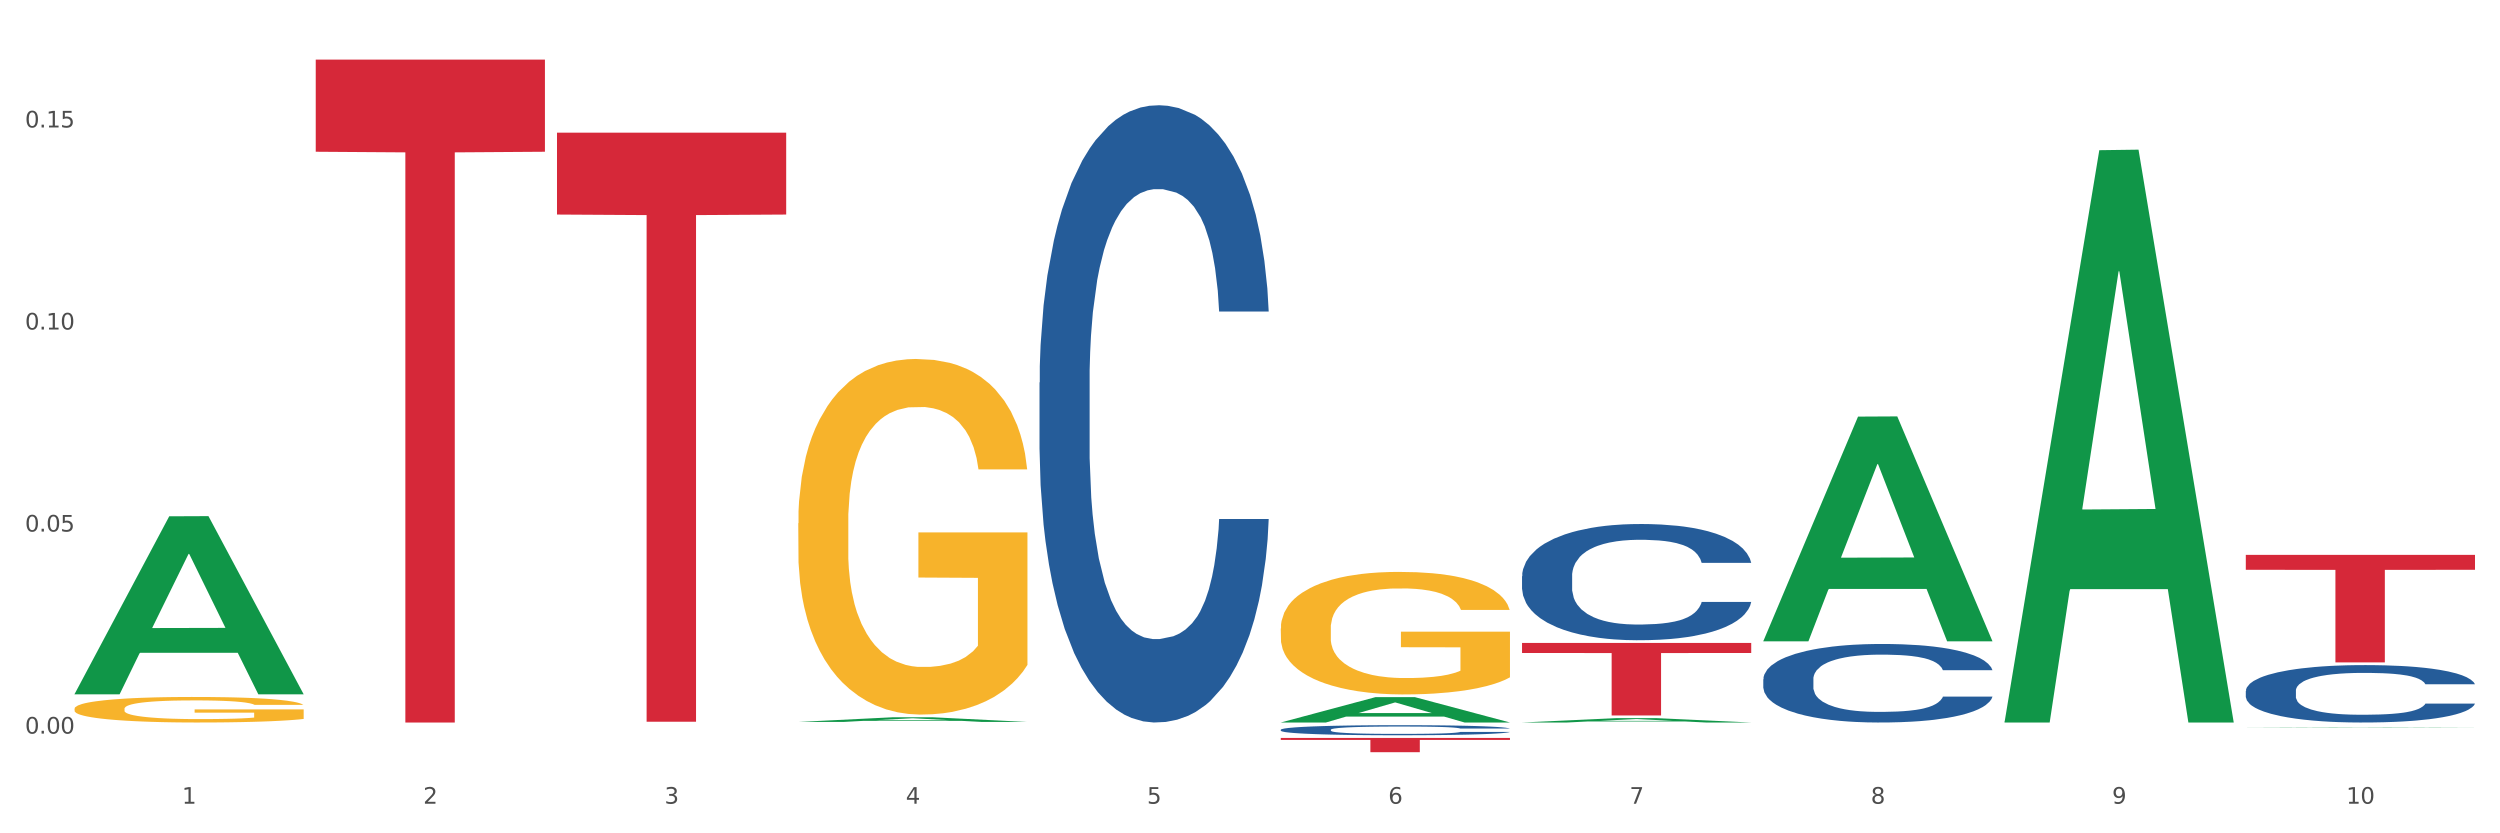 <?xml version="1.0" encoding="utf-8" standalone="no"?>
<!DOCTYPE svg PUBLIC "-//W3C//DTD SVG 1.1//EN"
  "http://www.w3.org/Graphics/SVG/1.1/DTD/svg11.dtd">
<svg xmlns:xlink="http://www.w3.org/1999/xlink" width="1080pt" height="360pt" viewBox="0 0 1080 360" xmlns="http://www.w3.org/2000/svg" version="1.1">
 <rect x="0" y="0" width="1080" height="360" fill="#333333" stroke="none"/>
 <defs>
  <style type="text/css">*{stroke-linejoin: round; stroke-linecap: butt}</style>
 </defs>
 <g id="figure_1">
  <g id="patch_1">
   <path d="M 0 360 
L 1080 360 
L 1080 0 
L 0 0 
z
" style="fill: #ffffff; stroke: #ffffff; stroke-linejoin: miter"/>
  </g>
  <g id="axes_1">
   <g id="matplotlib.axis_1">
    <g id="xtick_1">
     <g id="text_1">
      <!-- 1 -->
      <g style="fill: #4d4d4d" transform="translate(78.627 347.204) scale(0.096 -0.096)">
       <defs>
        <path id="DejaVuSans-31" d="M 794 531 
L 1825 531 
L 1825 4091 
L 703 3866 
L 703 4441 
L 1819 4666 
L 2450 4666 
L 2450 531 
L 3481 531 
L 3481 0 
L 794 0 
L 794 531 
z
" transform="scale(0.016)"/>
       </defs>
       <use xlink:href="#DejaVuSans-31"/>
      </g>
     </g>
    </g>
    <g id="xtick_2">
     <g id="text_2">
      <!-- 2 -->
      <g style="fill: #4d4d4d" transform="translate(182.851 347.204) scale(0.096 -0.096)">
       <defs>
        <path id="DejaVuSans-32" d="M 1228 531 
L 3431 531 
L 3431 0 
L 469 0 
L 469 531 
Q 828 903 1448 1529 
Q 2069 2156 2228 2338 
Q 2531 2678 2651 2914 
Q 2772 3150 2772 3378 
Q 2772 3750 2511 3984 
Q 2250 4219 1831 4219 
Q 1534 4219 1204 4116 
Q 875 4013 500 3803 
L 500 4441 
Q 881 4594 1212 4672 
Q 1544 4750 1819 4750 
Q 2544 4750 2975 4387 
Q 3406 4025 3406 3419 
Q 3406 3131 3298 2873 
Q 3191 2616 2906 2266 
Q 2828 2175 2409 1742 
Q 1991 1309 1228 531 
z
" transform="scale(0.016)"/>
       </defs>
       <use xlink:href="#DejaVuSans-32"/>
      </g>
     </g>
    </g>
    <g id="xtick_3">
     <g id="text_3">
      <!-- 3 -->
      <g style="fill: #4d4d4d" transform="translate(287.074 347.204) scale(0.096 -0.096)">
       <defs>
        <path id="DejaVuSans-33" d="M 2597 2516 
Q 3050 2419 3304 2112 
Q 3559 1806 3559 1356 
Q 3559 666 3084 287 
Q 2609 -91 1734 -91 
Q 1441 -91 1130 -33 
Q 819 25 488 141 
L 488 750 
Q 750 597 1062 519 
Q 1375 441 1716 441 
Q 2309 441 2620 675 
Q 2931 909 2931 1356 
Q 2931 1769 2642 2001 
Q 2353 2234 1838 2234 
L 1294 2234 
L 1294 2753 
L 1863 2753 
Q 2328 2753 2575 2939 
Q 2822 3125 2822 3475 
Q 2822 3834 2567 4026 
Q 2313 4219 1838 4219 
Q 1578 4219 1281 4162 
Q 984 4106 628 3988 
L 628 4550 
Q 988 4650 1302 4700 
Q 1616 4750 1894 4750 
Q 2613 4750 3031 4423 
Q 3450 4097 3450 3541 
Q 3450 3153 3228 2886 
Q 3006 2619 2597 2516 
z
" transform="scale(0.016)"/>
       </defs>
       <use xlink:href="#DejaVuSans-33"/>
      </g>
     </g>
    </g>
    <g id="xtick_4">
     <g id="text_4">
      <!-- 4 -->
      <g style="fill: #4d4d4d" transform="translate(391.298 347.204) scale(0.096 -0.096)">
       <defs>
        <path id="DejaVuSans-34" d="M 2419 4116 
L 825 1625 
L 2419 1625 
L 2419 4116 
z
M 2253 4666 
L 3047 4666 
L 3047 1625 
L 3713 1625 
L 3713 1100 
L 3047 1100 
L 3047 0 
L 2419 0 
L 2419 1100 
L 313 1100 
L 313 1709 
L 2253 4666 
z
" transform="scale(0.016)"/>
       </defs>
       <use xlink:href="#DejaVuSans-34"/>
      </g>
     </g>
    </g>
    <g id="xtick_5">
     <g id="text_5">
      <!-- 5 -->
      <g style="fill: #4d4d4d" transform="translate(495.522 347.204) scale(0.096 -0.096)">
       <defs>
        <path id="DejaVuSans-35" d="M 691 4666 
L 3169 4666 
L 3169 4134 
L 1269 4134 
L 1269 2991 
Q 1406 3038 1543 3061 
Q 1681 3084 1819 3084 
Q 2600 3084 3056 2656 
Q 3513 2228 3513 1497 
Q 3513 744 3044 326 
Q 2575 -91 1722 -91 
Q 1428 -91 1123 -41 
Q 819 9 494 109 
L 494 744 
Q 775 591 1075 516 
Q 1375 441 1709 441 
Q 2250 441 2565 725 
Q 2881 1009 2881 1497 
Q 2881 1984 2565 2268 
Q 2250 2553 1709 2553 
Q 1456 2553 1204 2497 
Q 953 2441 691 2322 
L 691 4666 
z
" transform="scale(0.016)"/>
       </defs>
       <use xlink:href="#DejaVuSans-35"/>
      </g>
     </g>
    </g>
    <g id="xtick_6">
     <g id="text_6">
      <!-- 6 -->
      <g style="fill: #4d4d4d" transform="translate(599.745 347.204) scale(0.096 -0.096)">
       <defs>
        <path id="DejaVuSans-36" d="M 2113 2584 
Q 1688 2584 1439 2293 
Q 1191 2003 1191 1497 
Q 1191 994 1439 701 
Q 1688 409 2113 409 
Q 2538 409 2786 701 
Q 3034 994 3034 1497 
Q 3034 2003 2786 2293 
Q 2538 2584 2113 2584 
z
M 3366 4563 
L 3366 3988 
Q 3128 4100 2886 4159 
Q 2644 4219 2406 4219 
Q 1781 4219 1451 3797 
Q 1122 3375 1075 2522 
Q 1259 2794 1537 2939 
Q 1816 3084 2150 3084 
Q 2853 3084 3261 2657 
Q 3669 2231 3669 1497 
Q 3669 778 3244 343 
Q 2819 -91 2113 -91 
Q 1303 -91 875 529 
Q 447 1150 447 2328 
Q 447 3434 972 4092 
Q 1497 4750 2381 4750 
Q 2619 4750 2861 4703 
Q 3103 4656 3366 4563 
z
" transform="scale(0.016)"/>
       </defs>
       <use xlink:href="#DejaVuSans-36"/>
      </g>
     </g>
    </g>
    <g id="xtick_7">
     <g id="text_7">
      <!-- 7 -->
      <g style="fill: #4d4d4d" transform="translate(703.969 347.204) scale(0.096 -0.096)">
       <defs>
        <path id="DejaVuSans-37" d="M 525 4666 
L 3525 4666 
L 3525 4397 
L 1831 0 
L 1172 0 
L 2766 4134 
L 525 4134 
L 525 4666 
z
" transform="scale(0.016)"/>
       </defs>
       <use xlink:href="#DejaVuSans-37"/>
      </g>
     </g>
    </g>
    <g id="xtick_8">
     <g id="text_8">
      <!-- 8 -->
      <g style="fill: #4d4d4d" transform="translate(808.193 347.204) scale(0.096 -0.096)">
       <defs>
        <path id="DejaVuSans-38" d="M 2034 2216 
Q 1584 2216 1326 1975 
Q 1069 1734 1069 1313 
Q 1069 891 1326 650 
Q 1584 409 2034 409 
Q 2484 409 2743 651 
Q 3003 894 3003 1313 
Q 3003 1734 2745 1975 
Q 2488 2216 2034 2216 
z
M 1403 2484 
Q 997 2584 770 2862 
Q 544 3141 544 3541 
Q 544 4100 942 4425 
Q 1341 4750 2034 4750 
Q 2731 4750 3128 4425 
Q 3525 4100 3525 3541 
Q 3525 3141 3298 2862 
Q 3072 2584 2669 2484 
Q 3125 2378 3379 2068 
Q 3634 1759 3634 1313 
Q 3634 634 3220 271 
Q 2806 -91 2034 -91 
Q 1263 -91 848 271 
Q 434 634 434 1313 
Q 434 1759 690 2068 
Q 947 2378 1403 2484 
z
M 1172 3481 
Q 1172 3119 1398 2916 
Q 1625 2713 2034 2713 
Q 2441 2713 2670 2916 
Q 2900 3119 2900 3481 
Q 2900 3844 2670 4047 
Q 2441 4250 2034 4250 
Q 1625 4250 1398 4047 
Q 1172 3844 1172 3481 
z
" transform="scale(0.016)"/>
       </defs>
       <use xlink:href="#DejaVuSans-38"/>
      </g>
     </g>
    </g>
    <g id="xtick_9">
     <g id="text_9">
      <!-- 9 -->
      <g style="fill: #4d4d4d" transform="translate(912.416 347.204) scale(0.096 -0.096)">
       <defs>
        <path id="DejaVuSans-39" d="M 703 97 
L 703 672 
Q 941 559 1184 500 
Q 1428 441 1663 441 
Q 2288 441 2617 861 
Q 2947 1281 2994 2138 
Q 2813 1869 2534 1725 
Q 2256 1581 1919 1581 
Q 1219 1581 811 2004 
Q 403 2428 403 3163 
Q 403 3881 828 4315 
Q 1253 4750 1959 4750 
Q 2769 4750 3195 4129 
Q 3622 3509 3622 2328 
Q 3622 1225 3098 567 
Q 2575 -91 1691 -91 
Q 1453 -91 1209 -44 
Q 966 3 703 97 
z
M 1959 2075 
Q 2384 2075 2632 2365 
Q 2881 2656 2881 3163 
Q 2881 3666 2632 3958 
Q 2384 4250 1959 4250 
Q 1534 4250 1286 3958 
Q 1038 3666 1038 3163 
Q 1038 2656 1286 2365 
Q 1534 2075 1959 2075 
z
" transform="scale(0.016)"/>
       </defs>
       <use xlink:href="#DejaVuSans-39"/>
      </g>
     </g>
    </g>
    <g id="xtick_10">
     <g id="text_10">
      <!-- 10 -->
      <g style="fill: #4d4d4d" transform="translate(1013.586 347.204) scale(0.096 -0.096)">
       <defs>
        <path id="DejaVuSans-30" d="M 2034 4250 
Q 1547 4250 1301 3770 
Q 1056 3291 1056 2328 
Q 1056 1369 1301 889 
Q 1547 409 2034 409 
Q 2525 409 2770 889 
Q 3016 1369 3016 2328 
Q 3016 3291 2770 3770 
Q 2525 4250 2034 4250 
z
M 2034 4750 
Q 2819 4750 3233 4129 
Q 3647 3509 3647 2328 
Q 3647 1150 3233 529 
Q 2819 -91 2034 -91 
Q 1250 -91 836 529 
Q 422 1150 422 2328 
Q 422 3509 836 4129 
Q 1250 4750 2034 4750 
z
" transform="scale(0.016)"/>
       </defs>
       <use xlink:href="#DejaVuSans-31"/>
       <use xlink:href="#DejaVuSans-30" transform="translate(63.623 0)"/>
      </g>
     </g>
    </g>
    <g id="xtick_11"/>
    <g id="xtick_12"/>
    <g id="xtick_13"/>
    <g id="xtick_14"/>
    <g id="xtick_15"/>
    <g id="xtick_16"/>
    <g id="xtick_17"/>
    <g id="xtick_18"/>
    <g id="xtick_19"/>
   </g>
   <g id="matplotlib.axis_2">
    <g id="ytick_1">
     <g id="text_11">
      <!-- 0.00 -->
      <g style="fill: #4d4d4d" transform="translate(10.8 316.922) scale(0.096 -0.096)">
       <defs>
        <path id="DejaVuSans-2e" d="M 684 794 
L 1344 794 
L 1344 0 
L 684 0 
L 684 794 
z
" transform="scale(0.016)"/>
       </defs>
       <use xlink:href="#DejaVuSans-30"/>
       <use xlink:href="#DejaVuSans-2e" transform="translate(63.623 0)"/>
       <use xlink:href="#DejaVuSans-30" transform="translate(95.41 0)"/>
       <use xlink:href="#DejaVuSans-30" transform="translate(159.033 0)"/>
      </g>
     </g>
    </g>
    <g id="ytick_2">
     <g id="text_12">
      <!-- 0.05 -->
      <g style="fill: #4d4d4d" transform="translate(10.8 229.639) scale(0.096 -0.096)">
       <use xlink:href="#DejaVuSans-30"/>
       <use xlink:href="#DejaVuSans-2e" transform="translate(63.623 0)"/>
       <use xlink:href="#DejaVuSans-30" transform="translate(95.41 0)"/>
       <use xlink:href="#DejaVuSans-35" transform="translate(159.033 0)"/>
      </g>
     </g>
    </g>
    <g id="ytick_3">
     <g id="text_13">
      <!-- 0.10 -->
      <g style="fill: #4d4d4d" transform="translate(10.8 142.357) scale(0.096 -0.096)">
       <use xlink:href="#DejaVuSans-30"/>
       <use xlink:href="#DejaVuSans-2e" transform="translate(63.623 0)"/>
       <use xlink:href="#DejaVuSans-31" transform="translate(95.41 0)"/>
       <use xlink:href="#DejaVuSans-30" transform="translate(159.033 0)"/>
      </g>
     </g>
    </g>
    <g id="ytick_4">
     <g id="text_14">
      <!-- 0.15 -->
      <g style="fill: #4d4d4d" transform="translate(10.8 55.074) scale(0.096 -0.096)">
       <use xlink:href="#DejaVuSans-30"/>
       <use xlink:href="#DejaVuSans-2e" transform="translate(63.623 0)"/>
       <use xlink:href="#DejaVuSans-31" transform="translate(95.41 0)"/>
       <use xlink:href="#DejaVuSans-35" transform="translate(159.033 0)"/>
      </g>
     </g>
    </g>
    <g id="ytick_5"/>
    <g id="ytick_6"/>
    <g id="ytick_7"/>
   </g>
   <g id="PolyCollection_1">
    <path d="M 32.175 299.793 
L 32.277 299.721 
L 73.107 223.04 
L 90.051 222.968 
L 131.187 299.938 
L 111.589 299.938 
L 102.709 282.014 
L 60.552 282.014 
L 60.246 282.303 
L 51.671 299.938 
L 32.175 299.938 
L 32.175 299.793 
L 65.86 271.318 
L 97.401 271.246 
L 81.783 239.374 
L 81.579 239.229 
L 81.375 239.446 
L 65.758 271.246 
L 65.86 271.318 
L 32.175 299.793 
z
" clip-path="url(#p8b7550c146)" style="fill: #109648"/>
    <path d="M 970.188 298.465 
L 970.305 298.443 
L 970.305 297.808 
L 970.656 296.948 
L 971.943 295.362 
L 973.582 294.161 
L 976.39 292.757 
L 977.912 292.168 
L 979.902 291.511 
L 983.998 290.446 
L 988.679 289.54 
L 991.956 289.042 
L 994.414 288.725 
L 999.915 288.159 
L 1003.075 287.909 
L 1006.352 287.706 
L 1009.161 287.57 
L 1013.842 287.411 
L 1017.587 287.343 
L 1021.917 287.32 
L 1025.546 287.343 
L 1030.344 287.434 
L 1037.366 287.706 
L 1040.058 287.864 
L 1043.686 288.136 
L 1047.431 288.498 
L 1050.474 288.861 
L 1053.985 289.382 
L 1057.613 290.061 
L 1061.125 290.922 
L 1063.582 291.715 
L 1065.572 292.553 
L 1067.327 293.572 
L 1068.615 294.682 
L 1069.2 295.611 
L 1047.782 295.611 
L 1047.197 294.773 
L 1046.027 293.867 
L 1044.857 293.255 
L 1043.569 292.757 
L 1041.58 292.191 
L 1039.824 291.828 
L 1036.898 291.398 
L 1034.206 291.126 
L 1031.983 290.967 
L 1029.291 290.832 
L 1023.556 290.696 
L 1019.46 290.696 
L 1016.885 290.741 
L 1013.725 290.854 
L 1011.033 291.013 
L 1007.873 291.285 
L 1005.415 291.579 
L 1002.958 291.964 
L 1001.553 292.236 
L 999.447 292.734 
L 998.042 293.142 
L 996.17 293.844 
L 995.116 294.343 
L 993.244 295.634 
L 992.424 296.585 
L 992.073 297.242 
L 991.839 297.967 
L 991.839 301.501 
L 992.541 303.086 
L 993.127 303.766 
L 994.063 304.536 
L 995.818 305.533 
L 998.393 306.507 
L 1001.085 307.209 
L 1003.309 307.639 
L 1005.415 307.956 
L 1007.522 308.205 
L 1010.097 308.432 
L 1012.203 308.568 
L 1015.363 308.704 
L 1019.109 308.772 
L 1022.035 308.772 
L 1028.003 308.659 
L 1030.695 308.545 
L 1033.27 308.387 
L 1036.079 308.138 
L 1038.303 307.866 
L 1039.59 307.662 
L 1041.697 307.231 
L 1043.335 306.778 
L 1044.739 306.257 
L 1045.676 305.804 
L 1046.729 305.125 
L 1047.548 304.355 
L 1047.782 303.947 
L 1069.2 303.947 
L 1068.732 304.762 
L 1067.913 305.555 
L 1066.274 306.62 
L 1064.987 307.231 
L 1062.997 307.979 
L 1060.89 308.613 
L 1057.965 309.315 
L 1055.273 309.836 
L 1052.464 310.289 
L 1049.421 310.697 
L 1043.92 311.264 
L 1041.931 311.422 
L 1037.717 311.694 
L 1034.44 311.852 
L 1029.642 312.011 
L 1024.726 312.102 
L 1019.577 312.124 
L 1015.012 312.079 
L 1009.98 311.943 
L 1006.82 311.807 
L 1003.309 311.603 
L 999.212 311.286 
L 995.35 310.901 
L 991.722 310.448 
L 988.328 309.927 
L 985.168 309.338 
L 981.072 308.364 
L 978.029 307.413 
L 975.805 306.529 
L 974.284 305.782 
L 972.762 304.83 
L 971.943 304.173 
L 970.656 302.588 
L 970.188 301.115 
L 970.188 298.465 
z
" clip-path="url(#p8b7550c146)" style="fill: #255c99"/>
    <path d="M 761.74 293.44 
L 761.857 293.409 
L 761.857 292.541 
L 762.208 291.364 
L 763.496 289.195 
L 765.134 287.553 
L 767.943 285.632 
L 769.465 284.826 
L 771.454 283.927 
L 775.551 282.471 
L 780.232 281.232 
L 783.509 280.55 
L 785.967 280.116 
L 791.467 279.341 
L 794.627 279.001 
L 797.904 278.722 
L 800.713 278.536 
L 805.395 278.319 
L 809.14 278.226 
L 813.47 278.195 
L 817.098 278.226 
L 821.897 278.35 
L 828.919 278.722 
L 831.611 278.939 
L 835.239 279.31 
L 838.984 279.806 
L 842.027 280.302 
L 845.538 281.015 
L 849.166 281.944 
L 852.677 283.122 
L 855.135 284.206 
L 857.125 285.353 
L 858.88 286.747 
L 860.168 288.265 
L 860.753 289.536 
L 839.335 289.536 
L 838.75 288.389 
L 837.58 287.15 
L 836.409 286.313 
L 835.122 285.632 
L 833.132 284.857 
L 831.377 284.361 
L 828.451 283.772 
L 825.759 283.401 
L 823.535 283.184 
L 820.843 282.998 
L 815.109 282.812 
L 811.012 282.812 
L 808.438 282.874 
L 805.278 283.029 
L 802.586 283.246 
L 799.426 283.617 
L 796.968 284.02 
L 794.51 284.547 
L 793.106 284.919 
L 790.999 285.601 
L 789.595 286.158 
L 787.722 287.119 
L 786.669 287.801 
L 784.796 289.567 
L 783.977 290.868 
L 783.626 291.767 
L 783.392 292.758 
L 783.392 297.592 
L 784.094 299.761 
L 784.679 300.691 
L 785.616 301.744 
L 787.371 303.107 
L 789.946 304.44 
L 792.638 305.4 
L 794.862 305.989 
L 796.968 306.423 
L 799.075 306.764 
L 801.65 307.074 
L 803.756 307.26 
L 806.916 307.445 
L 810.661 307.538 
L 813.587 307.538 
L 819.556 307.383 
L 822.248 307.229 
L 824.823 307.012 
L 827.632 306.671 
L 829.855 306.299 
L 831.143 306.02 
L 833.249 305.431 
L 834.888 304.812 
L 836.292 304.099 
L 837.229 303.479 
L 838.282 302.55 
L 839.101 301.496 
L 839.335 300.938 
L 860.753 300.938 
L 860.285 302.054 
L 859.465 303.138 
L 857.827 304.595 
L 856.539 305.431 
L 854.55 306.454 
L 852.443 307.322 
L 849.517 308.282 
L 846.825 308.995 
L 844.017 309.614 
L 840.974 310.172 
L 835.473 310.947 
L 833.483 311.164 
L 829.27 311.536 
L 825.993 311.752 
L 821.195 311.969 
L 816.279 312.093 
L 811.13 312.124 
L 806.565 312.062 
L 801.533 311.876 
L 798.373 311.69 
L 794.862 311.412 
L 790.765 310.978 
L 786.903 310.451 
L 783.275 309.831 
L 779.881 309.119 
L 776.721 308.313 
L 772.625 306.981 
L 769.582 305.679 
L 767.358 304.471 
L 765.837 303.448 
L 764.315 302.147 
L 763.496 301.248 
L 762.208 299.079 
L 761.74 297.065 
L 761.74 293.44 
z
" clip-path="url(#p8b7550c146)" style="fill: #255c99"/>
    <path d="M 657.517 248.933 
L 657.634 248.887 
L 657.634 247.603 
L 657.985 245.86 
L 659.272 242.65 
L 660.911 240.22 
L 663.72 237.377 
L 665.241 236.185 
L 667.231 234.855 
L 671.327 232.699 
L 676.008 230.865 
L 679.285 229.856 
L 681.743 229.214 
L 687.244 228.068 
L 690.404 227.563 
L 693.681 227.151 
L 696.49 226.876 
L 701.171 226.555 
L 704.916 226.417 
L 709.247 226.371 
L 712.875 226.417 
L 717.673 226.6 
L 724.695 227.151 
L 727.387 227.472 
L 731.015 228.022 
L 734.76 228.756 
L 737.803 229.489 
L 741.314 230.544 
L 744.943 231.92 
L 748.454 233.662 
L 750.911 235.267 
L 752.901 236.964 
L 754.657 239.028 
L 755.944 241.275 
L 756.529 243.155 
L 735.112 243.155 
L 734.526 241.458 
L 733.356 239.624 
L 732.186 238.386 
L 730.898 237.377 
L 728.909 236.23 
L 727.153 235.497 
L 724.227 234.625 
L 721.535 234.075 
L 719.312 233.754 
L 716.62 233.479 
L 710.885 233.204 
L 706.789 233.204 
L 704.214 233.296 
L 701.054 233.525 
L 698.362 233.846 
L 695.202 234.396 
L 692.745 234.992 
L 690.287 235.772 
L 688.882 236.322 
L 686.776 237.331 
L 685.371 238.156 
L 683.499 239.578 
L 682.445 240.587 
L 680.573 243.201 
L 679.754 245.127 
L 679.402 246.457 
L 679.168 247.924 
L 679.168 255.078 
L 679.871 258.288 
L 680.456 259.663 
L 681.392 261.222 
L 683.148 263.24 
L 685.722 265.212 
L 688.414 266.634 
L 690.638 267.505 
L 692.745 268.147 
L 694.851 268.651 
L 697.426 269.11 
L 699.533 269.385 
L 702.693 269.66 
L 706.438 269.798 
L 709.364 269.798 
L 715.332 269.568 
L 718.024 269.339 
L 720.599 269.018 
L 723.408 268.514 
L 725.632 267.963 
L 726.919 267.551 
L 729.026 266.679 
L 730.664 265.762 
L 732.069 264.708 
L 733.005 263.79 
L 734.058 262.415 
L 734.877 260.856 
L 735.112 260.03 
L 756.529 260.03 
L 756.061 261.681 
L 755.242 263.286 
L 753.603 265.441 
L 752.316 266.679 
L 750.326 268.193 
L 748.22 269.477 
L 745.294 270.898 
L 742.602 271.953 
L 739.793 272.87 
L 736.75 273.696 
L 731.249 274.842 
L 729.26 275.163 
L 725.046 275.713 
L 721.769 276.034 
L 716.971 276.355 
L 712.055 276.539 
L 706.906 276.585 
L 702.341 276.493 
L 697.309 276.218 
L 694.149 275.943 
L 690.638 275.53 
L 686.542 274.888 
L 682.679 274.108 
L 679.051 273.191 
L 675.657 272.136 
L 672.497 270.944 
L 668.401 268.972 
L 665.358 267.046 
L 663.134 265.258 
L 661.613 263.745 
L 660.091 261.819 
L 659.272 260.489 
L 657.985 257.279 
L 657.517 254.298 
L 657.517 248.933 
z
" clip-path="url(#p8b7550c146)" style="fill: #255c99"/>
    <path d="M 553.293 315.232 
L 553.41 315.228 
L 553.41 315.117 
L 553.761 314.965 
L 555.049 314.687 
L 556.687 314.476 
L 559.496 314.229 
L 561.017 314.126 
L 563.007 314.01 
L 567.103 313.823 
L 571.785 313.664 
L 575.062 313.577 
L 577.52 313.521 
L 583.02 313.422 
L 586.18 313.378 
L 589.457 313.342 
L 592.266 313.318 
L 596.948 313.29 
L 600.693 313.278 
L 605.023 313.274 
L 608.651 313.278 
L 613.45 313.294 
L 620.472 313.342 
L 623.164 313.37 
L 626.792 313.418 
L 630.537 313.481 
L 633.58 313.545 
L 637.091 313.636 
L 640.719 313.756 
L 644.23 313.907 
L 646.688 314.046 
L 648.677 314.194 
L 650.433 314.373 
L 651.72 314.568 
L 652.306 314.731 
L 630.888 314.731 
L 630.303 314.583 
L 629.132 314.424 
L 627.962 314.317 
L 626.675 314.229 
L 624.685 314.13 
L 622.929 314.066 
L 620.004 313.991 
L 617.312 313.943 
L 615.088 313.915 
L 612.396 313.891 
L 606.661 313.867 
L 602.565 313.867 
L 599.99 313.875 
L 596.83 313.895 
L 594.139 313.923 
L 590.979 313.971 
L 588.521 314.022 
L 586.063 314.09 
L 584.659 314.138 
L 582.552 314.225 
L 581.148 314.297 
L 579.275 314.42 
L 578.222 314.508 
L 576.349 314.735 
L 575.53 314.902 
L 575.179 315.017 
L 574.945 315.145 
L 574.945 315.765 
L 575.647 316.044 
L 576.232 316.163 
L 577.168 316.299 
L 578.924 316.474 
L 581.499 316.645 
L 584.191 316.768 
L 586.414 316.844 
L 588.521 316.899 
L 590.628 316.943 
L 593.202 316.983 
L 595.309 317.007 
L 598.469 317.031 
L 602.214 317.043 
L 605.14 317.043 
L 611.109 317.023 
L 613.801 317.003 
L 616.375 316.975 
L 619.184 316.931 
L 621.408 316.883 
L 622.695 316.848 
L 624.802 316.772 
L 626.441 316.692 
L 627.845 316.601 
L 628.781 316.521 
L 629.835 316.402 
L 630.654 316.267 
L 630.888 316.195 
L 652.306 316.195 
L 651.837 316.338 
L 651.018 316.478 
L 649.38 316.665 
L 648.092 316.772 
L 646.103 316.903 
L 643.996 317.015 
L 641.07 317.138 
L 638.378 317.23 
L 635.569 317.309 
L 632.526 317.381 
L 627.026 317.48 
L 625.036 317.508 
L 620.823 317.556 
L 617.546 317.584 
L 612.747 317.612 
L 607.832 317.628 
L 602.682 317.632 
L 598.118 317.624 
L 593.085 317.6 
L 589.925 317.576 
L 586.414 317.54 
L 582.318 317.484 
L 578.456 317.417 
L 574.828 317.337 
L 571.434 317.246 
L 568.274 317.142 
L 564.177 316.971 
L 561.135 316.804 
L 558.911 316.649 
L 557.389 316.517 
L 555.868 316.35 
L 555.049 316.235 
L 553.761 315.956 
L 553.293 315.698 
L 553.293 315.232 
z
" clip-path="url(#p8b7550c146)" style="fill: #255c99"/>
    <path d="M 449.069 165.276 
L 449.187 165.032 
L 449.187 158.213 
L 449.538 148.959 
L 450.825 131.912 
L 452.464 119.005 
L 455.272 103.906 
L 456.794 97.574 
L 458.783 90.512 
L 462.88 79.066 
L 467.561 69.325 
L 470.838 63.967 
L 473.296 60.558 
L 478.797 54.47 
L 481.957 51.791 
L 485.234 49.599 
L 488.042 48.138 
L 492.724 46.433 
L 496.469 45.702 
L 500.799 45.459 
L 504.427 45.702 
L 509.226 46.677 
L 516.248 49.599 
L 518.94 51.304 
L 522.568 54.226 
L 526.313 58.122 
L 529.356 62.019 
L 532.867 67.62 
L 536.495 74.926 
L 540.006 84.18 
L 542.464 92.704 
L 544.454 101.714 
L 546.209 112.673 
L 547.497 124.606 
L 548.082 134.591 
L 526.664 134.591 
L 526.079 125.58 
L 524.909 115.839 
L 523.738 109.264 
L 522.451 103.906 
L 520.461 97.818 
L 518.706 93.921 
L 515.78 89.294 
L 513.088 86.372 
L 510.864 84.667 
L 508.173 83.206 
L 502.438 81.745 
L 498.342 81.745 
L 495.767 82.232 
L 492.607 83.45 
L 489.915 85.154 
L 486.755 88.077 
L 484.297 91.243 
L 481.84 95.383 
L 480.435 98.305 
L 478.328 103.663 
L 476.924 108.046 
L 475.051 115.596 
L 473.998 120.953 
L 472.126 134.834 
L 471.306 145.063 
L 470.955 152.125 
L 470.721 159.918 
L 470.721 197.909 
L 471.423 214.956 
L 472.009 222.262 
L 472.945 230.542 
L 474.7 241.257 
L 477.275 251.729 
L 479.967 259.278 
L 482.191 263.905 
L 484.297 267.315 
L 486.404 269.994 
L 488.979 272.429 
L 491.085 273.89 
L 494.245 275.351 
L 497.991 276.082 
L 500.916 276.082 
L 506.885 274.864 
L 509.577 273.647 
L 512.152 271.942 
L 514.961 269.263 
L 517.184 266.341 
L 518.472 264.149 
L 520.578 259.522 
L 522.217 254.651 
L 523.621 249.05 
L 524.558 244.179 
L 525.611 236.873 
L 526.43 228.593 
L 526.664 224.21 
L 548.082 224.21 
L 547.614 232.977 
L 546.795 241.501 
L 545.156 252.946 
L 543.869 259.522 
L 541.879 267.558 
L 539.772 274.377 
L 536.846 281.927 
L 534.155 287.528 
L 531.346 292.398 
L 528.303 296.782 
L 522.802 302.87 
L 520.813 304.575 
L 516.599 307.497 
L 513.322 309.202 
L 508.524 310.907 
L 503.608 311.881 
L 498.459 312.124 
L 493.894 311.637 
L 488.862 310.176 
L 485.702 308.715 
L 482.191 306.523 
L 478.094 303.114 
L 474.232 298.974 
L 470.604 294.103 
L 467.21 288.502 
L 464.05 282.17 
L 459.954 271.698 
L 456.911 261.47 
L 454.687 251.972 
L 453.166 243.936 
L 451.644 233.708 
L 450.825 226.645 
L 449.538 209.598 
L 449.069 193.769 
L 449.069 165.276 
z
" clip-path="url(#p8b7550c146)" style="fill: #255c99"/>
    <path d="M 344.846 226.062 
L 344.963 225.922 
L 344.963 220.871 
L 345.197 216.522 
L 346.366 205.999 
L 348.119 197.3 
L 349.405 192.671 
L 350.691 188.882 
L 352.21 185.094 
L 354.081 181.166 
L 357.471 175.413 
L 359.575 172.467 
L 362.147 169.38 
L 366.823 164.891 
L 370.213 162.365 
L 373.72 160.261 
L 379.448 157.735 
L 383.188 156.613 
L 387.163 155.771 
L 391.956 155.21 
L 395.579 155.069 
L 403.529 155.49 
L 410.309 156.753 
L 413.582 157.735 
L 417.79 159.419 
L 420.011 160.541 
L 423.635 162.786 
L 427.376 165.732 
L 429.947 168.258 
L 433.805 173.028 
L 436.728 177.798 
L 439.416 183.691 
L 440.819 187.76 
L 441.871 191.548 
L 442.806 195.897 
L 443.741 202.772 
L 422.7 202.772 
L 421.882 197.862 
L 420.596 193.232 
L 418.725 188.742 
L 417.089 185.936 
L 414.283 182.428 
L 411.711 180.184 
L 409.023 178.5 
L 405.75 177.097 
L 403.178 176.395 
L 399.554 175.834 
L 392.423 175.975 
L 387.63 177.097 
L 384.357 178.5 
L 382.253 179.763 
L 380.383 181.166 
L 378.279 183.13 
L 375.824 186.076 
L 374.07 188.742 
L 372.317 192.109 
L 370.914 195.477 
L 369.628 199.405 
L 368.576 203.614 
L 367.758 207.963 
L 367.056 213.295 
L 366.472 222.134 
L 366.472 241.355 
L 366.706 245.705 
L 367.29 251.457 
L 367.992 255.807 
L 369.161 260.998 
L 370.213 264.505 
L 372.2 269.556 
L 374.421 273.765 
L 376.174 276.431 
L 377.928 278.676 
L 380.967 281.763 
L 384.357 284.288 
L 387.28 285.831 
L 391.254 287.234 
L 393.943 287.796 
L 396.281 288.076 
L 402.009 288.076 
L 406.1 287.655 
L 410.659 286.673 
L 414.166 285.41 
L 417.089 283.867 
L 420.362 281.342 
L 422.466 278.956 
L 422.466 249.633 
L 396.748 249.493 
L 396.748 229.991 
L 443.858 229.991 
L 443.858 287.234 
L 441.871 290.181 
L 439.65 292.846 
L 437.312 295.232 
L 433.805 298.178 
L 429.597 300.984 
L 425.856 302.948 
L 421.882 304.632 
L 417.206 306.175 
L 411.127 307.578 
L 407.386 308.139 
L 402.71 308.56 
L 397.216 308.701 
L 392.423 308.42 
L 387.747 307.718 
L 382.838 306.456 
L 378.045 304.632 
L 374.421 302.808 
L 370.797 300.563 
L 366.94 297.617 
L 363.9 294.811 
L 361.562 292.285 
L 358.99 289.058 
L 356.185 284.849 
L 354.081 281.061 
L 352.21 277.133 
L 350.223 272.082 
L 348.82 267.732 
L 347.418 262.261 
L 346.599 258.192 
L 345.664 251.878 
L 344.963 243.039 
L 344.846 226.062 
z
" clip-path="url(#p8b7550c146)" style="fill: #f7b32b"/>
    <path d="M 32.175 306.188 
L 32.292 306.178 
L 32.292 305.815 
L 32.526 305.502 
L 33.695 304.747 
L 35.448 304.122 
L 36.734 303.789 
L 38.02 303.517 
L 39.54 303.245 
L 41.41 302.963 
L 44.8 302.549 
L 46.904 302.338 
L 49.476 302.116 
L 54.152 301.793 
L 57.542 301.612 
L 61.049 301.461 
L 66.777 301.279 
L 70.517 301.199 
L 74.492 301.138 
L 79.285 301.098 
L 82.909 301.088 
L 90.858 301.118 
L 97.638 301.209 
L 100.911 301.279 
L 105.119 301.4 
L 107.34 301.481 
L 110.964 301.642 
L 114.705 301.854 
L 117.277 302.035 
L 121.134 302.378 
L 124.057 302.721 
L 126.745 303.144 
L 128.148 303.436 
L 129.2 303.708 
L 130.135 304.021 
L 131.071 304.515 
L 110.029 304.515 
L 109.211 304.162 
L 107.925 303.829 
L 106.054 303.507 
L 104.418 303.305 
L 101.612 303.053 
L 99.041 302.892 
L 96.352 302.771 
L 93.079 302.67 
L 90.507 302.62 
L 86.883 302.58 
L 79.752 302.59 
L 74.96 302.67 
L 71.686 302.771 
L 69.582 302.862 
L 67.712 302.963 
L 65.608 303.104 
L 63.153 303.315 
L 61.399 303.507 
L 59.646 303.749 
L 58.243 303.991 
L 56.957 304.273 
L 55.905 304.575 
L 55.087 304.888 
L 54.386 305.271 
L 53.801 305.906 
L 53.801 307.286 
L 54.035 307.599 
L 54.619 308.012 
L 55.321 308.325 
L 56.49 308.697 
L 57.542 308.949 
L 59.529 309.312 
L 61.75 309.615 
L 63.504 309.806 
L 65.257 309.967 
L 68.296 310.189 
L 71.686 310.371 
L 74.609 310.481 
L 78.583 310.582 
L 81.272 310.623 
L 83.61 310.643 
L 89.338 310.643 
L 93.429 310.612 
L 97.988 310.542 
L 101.495 310.451 
L 104.418 310.34 
L 107.691 310.159 
L 109.795 309.988 
L 109.795 307.881 
L 84.078 307.871 
L 84.078 306.47 
L 131.187 306.47 
L 131.187 310.582 
L 129.2 310.794 
L 126.979 310.985 
L 124.641 311.157 
L 121.134 311.368 
L 116.926 311.57 
L 113.185 311.711 
L 109.211 311.832 
L 104.535 311.943 
L 98.456 312.044 
L 94.715 312.084 
L 90.039 312.114 
L 84.545 312.124 
L 79.752 312.104 
L 75.076 312.054 
L 70.167 311.963 
L 65.374 311.832 
L 61.75 311.701 
L 58.126 311.54 
L 54.269 311.328 
L 51.229 311.126 
L 48.891 310.945 
L 46.32 310.713 
L 43.514 310.411 
L 41.41 310.139 
L 39.54 309.857 
L 37.552 309.494 
L 36.15 309.181 
L 34.747 308.788 
L 33.928 308.496 
L 32.993 308.042 
L 32.292 307.407 
L 32.175 306.188 
z
" clip-path="url(#p8b7550c146)" style="fill: #f7b32b"/>
    <path d="M 553.293 271.524 
L 553.41 271.475 
L 553.41 269.735 
L 553.644 268.236 
L 554.813 264.61 
L 556.566 261.613 
L 557.852 260.017 
L 559.138 258.712 
L 560.658 257.406 
L 562.528 256.053 
L 565.918 254.071 
L 568.022 253.055 
L 570.594 251.992 
L 575.27 250.445 
L 578.66 249.574 
L 582.167 248.849 
L 587.895 247.979 
L 591.636 247.592 
L 595.61 247.302 
L 600.403 247.109 
L 604.027 247.06 
L 611.976 247.205 
L 618.756 247.64 
L 622.029 247.979 
L 626.237 248.559 
L 628.458 248.946 
L 632.082 249.719 
L 635.823 250.735 
L 638.395 251.605 
L 642.252 253.249 
L 645.175 254.892 
L 647.863 256.923 
L 649.266 258.325 
L 650.318 259.63 
L 651.253 261.129 
L 652.189 263.498 
L 631.147 263.498 
L 630.329 261.806 
L 629.043 260.211 
L 627.173 258.663 
L 625.536 257.697 
L 622.73 256.488 
L 620.159 255.714 
L 617.47 255.134 
L 614.197 254.651 
L 611.625 254.409 
L 608.001 254.216 
L 600.87 254.264 
L 596.078 254.651 
L 592.805 255.134 
L 590.7 255.569 
L 588.83 256.053 
L 586.726 256.73 
L 584.271 257.745 
L 582.518 258.663 
L 580.764 259.824 
L 579.361 260.984 
L 578.075 262.338 
L 577.023 263.788 
L 576.205 265.287 
L 575.504 267.124 
L 574.919 270.17 
L 574.919 276.793 
L 575.153 278.292 
L 575.737 280.274 
L 576.439 281.773 
L 577.608 283.562 
L 578.66 284.771 
L 580.647 286.511 
L 582.868 287.961 
L 584.622 288.88 
L 586.375 289.654 
L 589.415 290.717 
L 592.805 291.587 
L 595.727 292.119 
L 599.702 292.603 
L 602.39 292.796 
L 604.728 292.893 
L 610.456 292.893 
L 614.548 292.748 
L 619.107 292.409 
L 622.613 291.974 
L 625.536 291.442 
L 628.809 290.572 
L 630.913 289.75 
L 630.913 279.646 
L 605.196 279.598 
L 605.196 272.877 
L 652.306 272.877 
L 652.306 292.603 
L 650.318 293.618 
L 648.097 294.537 
L 645.759 295.358 
L 642.252 296.374 
L 638.044 297.341 
L 634.303 298.018 
L 630.329 298.598 
L 625.653 299.13 
L 619.574 299.613 
L 615.833 299.806 
L 611.158 299.951 
L 605.663 300 
L 600.87 299.903 
L 596.195 299.661 
L 591.285 299.226 
L 586.492 298.598 
L 582.868 297.969 
L 579.244 297.196 
L 575.387 296.18 
L 572.347 295.213 
L 570.009 294.343 
L 567.438 293.231 
L 564.632 291.781 
L 562.528 290.475 
L 560.658 289.122 
L 558.67 287.381 
L 557.268 285.883 
L 555.865 283.997 
L 555.047 282.595 
L 554.111 280.419 
L 553.41 277.374 
L 553.293 271.524 
z
" clip-path="url(#p8b7550c146)" style="fill: #f7b32b"/>
    <path d="M 136.399 25.759 
L 235.411 25.759 
L 235.411 65.555 
L 196.463 65.824 
L 196.463 312.124 
L 175.112 312.124 
L 175.112 65.824 
L 136.399 65.555 
L 136.399 26.028 
L 136.399 25.759 
z
" clip-path="url(#p8b7550c146)" style="fill: #d62839"/>
    <path d="M 553.293 318.782 
L 652.306 318.782 
L 652.306 319.639 
L 613.358 319.645 
L 613.358 324.95 
L 592.006 324.95 
L 592.006 319.645 
L 553.293 319.639 
L 553.293 318.787 
L 553.293 318.782 
z
" clip-path="url(#p8b7550c146)" style="fill: #d62839"/>
    <path d="M 657.517 277.735 
L 756.529 277.735 
L 756.529 282.09 
L 717.581 282.119 
L 717.581 309.074 
L 696.23 309.074 
L 696.23 282.119 
L 657.517 282.09 
L 657.517 277.764 
L 657.517 277.735 
z
" clip-path="url(#p8b7550c146)" style="fill: #d62839"/>
    <path d="M 240.622 57.323 
L 339.635 57.323 
L 339.635 92.684 
L 300.687 92.923 
L 300.687 311.782 
L 279.336 311.782 
L 279.336 92.923 
L 240.622 92.684 
L 240.622 57.562 
L 240.622 57.323 
z
" clip-path="url(#p8b7550c146)" style="fill: #d62839"/>
    <path d="M 970.188 314.225 
L 970.29 314.225 
L 1011.12 314.057 
L 1028.064 314.057 
L 1069.2 314.225 
L 1049.602 314.225 
L 1040.721 314.186 
L 998.564 314.186 
L 998.258 314.187 
L 989.684 314.225 
L 970.188 314.225 
L 970.188 314.225 
L 1003.872 314.163 
L 1035.413 314.163 
L 1019.796 314.093 
L 1019.592 314.092 
L 1019.388 314.093 
L 1003.77 314.163 
L 1003.872 314.163 
L 970.188 314.225 
z
" clip-path="url(#p8b7550c146)" style="fill: #109648"/>
    <path d="M 344.846 311.881 
L 344.948 311.879 
L 385.778 309.853 
L 402.722 309.851 
L 443.858 311.884 
L 424.26 311.884 
L 415.379 311.411 
L 373.223 311.411 
L 372.916 311.418 
L 364.342 311.884 
L 344.846 311.884 
L 344.846 311.881 
L 378.53 311.128 
L 410.072 311.126 
L 394.454 310.284 
L 394.25 310.28 
L 394.046 310.286 
L 378.428 311.126 
L 378.53 311.128 
L 344.846 311.881 
z
" clip-path="url(#p8b7550c146)" style="fill: #109648"/>
    <path d="M 553.293 312.104 
L 553.395 312.093 
L 594.225 301.16 
L 611.169 301.15 
L 652.306 312.124 
L 632.707 312.124 
L 623.827 309.569 
L 581.67 309.569 
L 581.364 309.61 
L 572.789 312.124 
L 553.293 312.124 
L 553.293 312.104 
L 586.978 308.044 
L 618.519 308.033 
L 602.901 303.489 
L 602.697 303.468 
L 602.493 303.499 
L 586.876 308.033 
L 586.978 308.044 
L 553.293 312.104 
z
" clip-path="url(#p8b7550c146)" style="fill: #109648"/>
    <path d="M 657.517 312.121 
L 657.619 312.119 
L 698.449 310.226 
L 715.393 310.224 
L 756.529 312.124 
L 736.931 312.124 
L 728.05 311.682 
L 685.893 311.682 
L 685.587 311.689 
L 677.013 312.124 
L 657.517 312.124 
L 657.517 312.121 
L 691.201 311.418 
L 722.742 311.416 
L 707.125 310.629 
L 706.921 310.626 
L 706.717 310.631 
L 691.099 311.416 
L 691.201 311.418 
L 657.517 312.121 
z
" clip-path="url(#p8b7550c146)" style="fill: #109648"/>
    <path d="M 761.74 276.862 
L 761.842 276.771 
L 802.672 179.974 
L 819.617 179.883 
L 860.753 277.045 
L 841.154 277.045 
L 832.274 254.419 
L 790.117 254.419 
L 789.811 254.784 
L 781.237 277.045 
L 761.74 277.045 
L 761.74 276.862 
L 795.425 240.917 
L 826.966 240.826 
L 811.349 200.592 
L 811.144 200.41 
L 810.94 200.684 
L 795.323 240.826 
L 795.425 240.917 
L 761.74 276.862 
z
" clip-path="url(#p8b7550c146)" style="fill: #109648"/>
    <path d="M 865.964 311.66 
L 866.066 311.427 
L 906.896 64.884 
L 923.84 64.652 
L 964.976 312.124 
L 945.378 312.124 
L 936.498 254.497 
L 894.341 254.497 
L 894.034 255.426 
L 885.46 312.124 
L 865.964 312.124 
L 865.964 311.66 
L 899.649 220.106 
L 931.19 219.874 
L 915.572 117.4 
L 915.368 116.935 
L 915.164 117.632 
L 899.547 219.874 
L 899.649 220.106 
L 865.964 311.66 
z
" clip-path="url(#p8b7550c146)" style="fill: #109648"/>
    <path d="M 970.188 239.69 
L 1069.2 239.69 
L 1069.2 246.149 
L 1030.252 246.193 
L 1030.252 286.17 
L 1008.901 286.17 
L 1008.901 246.193 
L 970.188 246.149 
L 970.188 239.734 
L 970.188 239.69 
z
" clip-path="url(#p8b7550c146)" style="fill: #d62839"/>
   </g>
  </g>
 </g>
 <defs>
  <clipPath id="p8b7550c146">
   <rect x="32.175" y="10.8" width="1037.025" height="329.109"/>
  </clipPath>
 </defs>
</svg>
